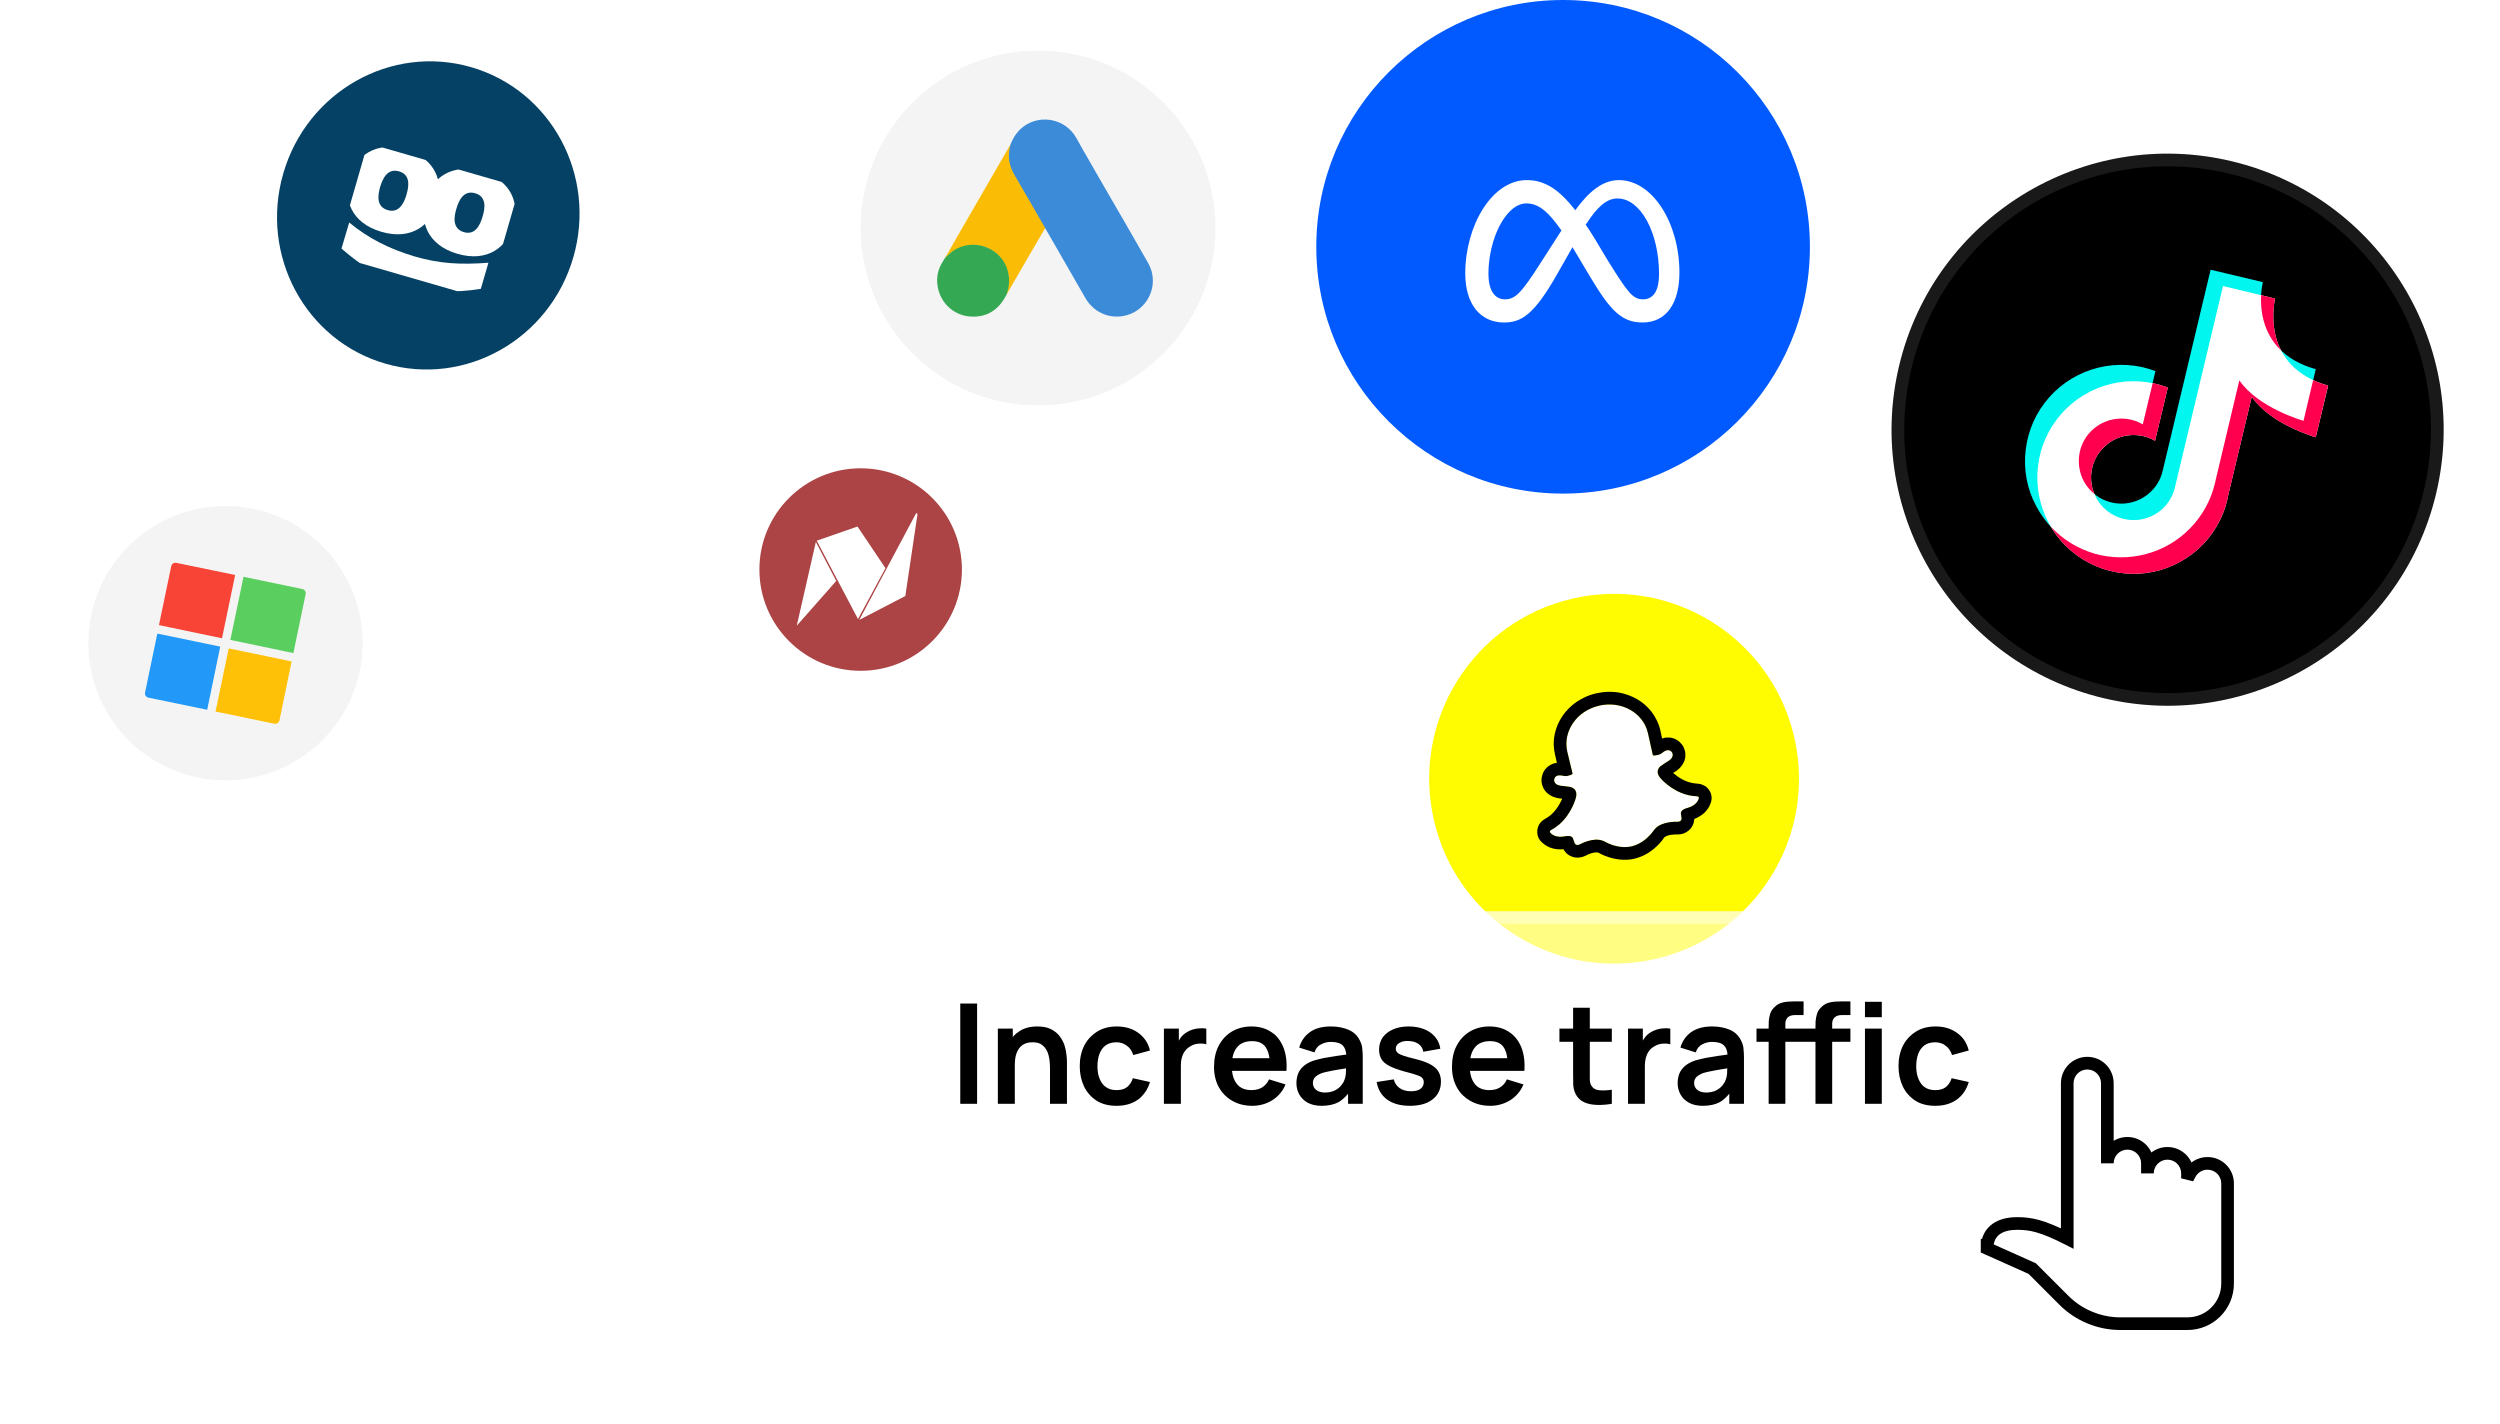 <svg width="197.524" height="112.491" viewBox="0 0 197.524 112.491" fill="none" xmlns="http://www.w3.org/2000/svg" xmlns:xlink="http://www.w3.org/1999/xlink">
	<desc>
			Created with Pixso.
	</desc>
	<defs>
		<clipPath id="clip2375_7180">
			<rect id="Taboola_idm-YBUkV__0 1" rx="0" width="12.471" height="9.264" transform="translate(29.062 11.32) rotate(16.122)" fill="white" fill-opacity="0"/>
		</clipPath>
		<filter id="filter_2375_7194_dd" x="68" y="72" width="115" height="23" filterUnits="userSpaceOnUse" color-interpolation-filters="sRGB">
			<feFlood flood-opacity="0" result="BackgroundImageFix"/>
			<feGaussianBlur in="BackgroundImage" stdDeviation="8"/>
			<feComposite in2="SourceAlpha" operator="in" result="effect_backgroundBlur_1"/>
			<feBlend mode="normal" in="SourceGraphic" in2="effect_backgroundBlur_1" result="shape"/>
		</filter>
		<clipPath id="clip7_1221">
			<rect id="Frame 10" width="197.524" height="112.491" fill="white" fill-opacity="0"/>
		</clipPath>
	</defs>
	<rect id="Frame 10" width="197.524" height="112.491" fill="#FFFFFF" fill-opacity="0"/>
	<g clip-path="url(#clip7_1221)">
		<ellipse id="Ellipse 19" rx="11.923" ry="12.188" transform="matrix(0.961 0.278 -0.278 0.961 33.839 17.02)" fill="#054164" fill-opacity="1"/>
		<rect id="Taboola_idm-YBUkV__0 1" rx="0" width="12.471" height="9.264" transform="translate(29.062 11.32) rotate(16.122)" fill="#FFFFFF" fill-opacity="0"/>
		<g clip-path="url(#clip2375_7180)">
			<path id="path14" d="M30.12 18.31C27.74 17.61 27.12 15.75 27.62 14.04C28.13 12.32 29.66 11.12 32.04 11.82C34.42 12.52 35.05 14.37 34.54 16.08C34.03 17.8 32.5 19.01 30.12 18.31ZM31.53 13.54C30.62 13.27 30.24 14.1 30.04 14.75C29.85 15.41 29.71 16.33 30.63 16.6C31.54 16.87 31.93 16.02 32.12 15.37C32.31 14.71 32.45 13.81 31.53 13.54Z" fill="#FFFFFF" fill-opacity="1" fill-rule="nonzero"/>
			<path id="path16" d="M36.13 20.05C33.75 19.35 33.13 17.49 33.64 15.78C34.14 14.06 35.67 12.86 38.05 13.56C40.44 14.26 41.06 16.1 40.55 17.82C40.05 19.53 38.52 20.75 36.13 20.05ZM37.55 15.27C36.63 15 36.25 15.84 36.06 16.49C35.86 17.15 35.73 18.06 36.64 18.34C37.56 18.61 37.94 17.76 38.13 17.11C38.33 16.45 38.46 15.54 37.55 15.27Z" fill="#FFFFFF" fill-opacity="1" fill-rule="nonzero"/>
			<path id="path18" d="M27.59 17.58C29.09 18.83 30.78 19.67 32.72 20.25C34.76 20.85 36.42 20.92 38.59 20.76L37.99 22.82C35.98 23.16 33.95 23.07 32.05 22.51C29.99 21.9 28.62 21.06 26.98 19.64L27.59 17.58Z" fill="#FFFFFF" fill-opacity="1" fill-rule="nonzero"/>
		</g>
		<circle id="Ellipse 16" cx="68" cy="45" r="8" fill="#AC4344" fill-opacity="1"/>
		<path id="Vector 457" d="M72.36 40.59L67.89 48.98L71.53 47.09L72.49 40.63C72.5 40.55 72.39 40.52 72.36 40.59Z" fill="#FFFFFF" fill-opacity="1" fill-rule="nonzero"/>
		<path id="Vector 458" d="M64.53 42.72L67.79 48.91L69.96 44.89L67.75 41.6L64.53 42.72Z" fill="#FFFFFF" fill-opacity="1" fill-rule="nonzero"/>
		<path id="Vector 459" d="M62.95 49.44L64.46 42.82L66.07 45.9L62.95 49.44Z" fill="#FFFFFF" fill-opacity="1" fill-rule="nonzero"/>
		<circle id="Ellipse 16" cx="123.5" cy="19.5" r="19.5" fill="#015AFF" fill-opacity="1"/>
		<path id="Vector" d="M124.46 16.61C125.44 15.28 126.53 14.23 127.91 14.23C130.53 14.23 132.69 17.57 132.69 21.54C132.69 23.96 131.65 25.48 129.78 25.48C128.14 25.48 127.24 24.56 125.63 21.86L124.92 20.67L124.8 20.46C124.61 20.15 124.43 19.84 124.24 19.53L122.99 21.73C121.22 24.83 120.22 25.48 118.84 25.48C116.92 25.48 115.77 23.98 115.77 21.61C115.77 17.82 117.88 14.23 120.63 14.23C120.97 14.23 121.29 14.27 121.61 14.36C121.94 14.45 122.26 14.6 122.58 14.79C123.19 15.17 123.8 15.76 124.46 16.61ZM126.06 18.96C125.8 18.52 125.54 18.13 125.29 17.76L125.29 17.75C126.18 16.37 126.92 15.68 127.8 15.68C129.62 15.68 131.08 18.37 131.08 21.66C131.08 22.92 130.67 23.65 129.81 23.65C129 23.65 128.61 23.11 127.05 20.61L126.06 18.96ZM120.89 16.09C121.66 16.2 122.36 16.76 123.37 18.21C122.79 19.1 122.21 20 121.64 20.9C120.2 23.15 119.71 23.65 118.91 23.65C118.09 23.65 117.6 22.93 117.6 21.64C117.6 18.89 118.97 16.07 120.61 16.07C120.71 16.07 120.8 16.08 120.89 16.09Z" fill="#FFFFFF" fill-opacity="1" fill-rule="evenodd"/>
		<circle id="Ellipse 16" r="10.839" transform="matrix(0.979 0.203 -0.203 0.979 17.816 50.816)" fill="#F5F4F4" fill-opacity="1"/>
		<path id="Vector" d="M18.2 50.56L23.18 51.6L24.15 46.94C24.19 46.75 24.07 46.58 23.89 46.54L19.24 45.57L18.2 50.56Z" fill="#5ACF5F" fill-opacity="1" fill-rule="nonzero"/>
		<path id="Vector" d="M17.54 50.43L18.58 45.43L13.93 44.47C13.75 44.43 13.57 44.55 13.53 44.73L12.56 49.39L17.54 50.43Z" fill="#F84437" fill-opacity="1" fill-rule="nonzero"/>
		<path id="Vector" d="M17.4 51.09L12.43 50.06L11.46 54.72C11.42 54.9 11.54 55.08 11.72 55.12L16.37 56.08L17.4 51.09Z" fill="#2299F8" fill-opacity="1" fill-rule="nonzero"/>
		<path id="Vector" d="M18.07 51.23L17.03 56.22L21.68 57.18C21.86 57.22 22.04 57.1 22.08 56.92L23.04 52.26L18.07 51.23Z" fill="#FFC107" fill-opacity="1" fill-rule="nonzero"/>
		<circle id="Ellipse 16" cx="82.016" cy="18.016" r="14.016" fill="#F5F4F4" fill-opacity="1"/>
		<path id="Vector" d="M79.84 11.41C80.01 10.97 80.24 10.58 80.57 10.25C81.92 8.94 84.14 9.27 85.05 10.92C85.74 12.17 86.47 13.39 87.17 14.63C88.36 16.68 89.55 18.73 90.72 20.79C91.7 22.51 90.63 24.69 88.68 24.98C87.49 25.16 86.37 24.61 85.75 23.54C84.72 21.74 83.67 19.93 82.64 18.13C82.62 18.09 82.59 18.06 82.56 18.02C82.45 17.93 82.4 17.8 82.34 17.69C81.88 16.88 81.4 16.07 80.94 15.27C80.65 14.75 80.34 14.23 80.04 13.71C79.78 13.25 79.65 12.74 79.67 12.2C79.69 11.93 79.72 11.65 79.84 11.41Z" fill="#3C8BD9" fill-opacity="1" fill-rule="nonzero"/>
		<path id="Vector" d="M79.84 11.41C79.78 11.65 79.73 11.9 79.71 12.16C79.69 12.74 79.84 13.27 80.12 13.77C80.88 15.07 81.64 16.38 82.38 17.68C82.45 17.8 82.51 17.91 82.58 18.02C82.16 18.74 81.75 19.44 81.33 20.16C80.76 21.15 80.18 22.16 79.6 23.15C79.57 23.15 79.56 23.14 79.56 23.12C79.55 23.06 79.57 23.01 79.58 22.96C79.86 21.93 79.63 21.02 78.92 20.23C78.49 19.76 77.94 19.49 77.31 19.4C76.49 19.29 75.76 19.5 75.11 20.01C74.99 20.1 74.91 20.23 74.78 20.3C74.75 20.3 74.74 20.29 74.73 20.27C75.06 19.7 75.38 19.13 75.71 18.56C77.07 16.2 78.43 13.84 79.8 11.48C79.81 11.45 79.83 11.43 79.84 11.41Z" fill="#FABC04" fill-opacity="1" fill-rule="nonzero"/>
		<path id="Vector" d="M74.76 20.29C74.89 20.17 75.01 20.05 75.15 19.94C76.82 18.62 79.32 19.58 79.68 21.66C79.77 22.16 79.73 22.64 79.58 23.12C79.57 23.17 79.56 23.2 79.55 23.24C79.49 23.35 79.43 23.47 79.36 23.58C78.75 24.59 77.85 25.09 76.67 25.01C75.32 24.92 74.26 23.9 74.07 22.55C73.98 21.9 74.11 21.29 74.45 20.73C74.52 20.6 74.6 20.5 74.67 20.37C74.71 20.34 74.69 20.29 74.76 20.29Z" fill="#34A852" fill-opacity="1" fill-rule="nonzero"/>
		<path id="Vector" d="M74.76 20.29C74.73 20.32 74.73 20.36 74.68 20.37C74.67 20.32 74.7 20.3 74.73 20.26L74.76 20.29Z" fill="#FABC04" fill-opacity="1" fill-rule="nonzero"/>
		<path id="Vector" d="M79.55 23.24C79.52 23.19 79.55 23.16 79.57 23.12C79.58 23.13 79.6 23.14 79.6 23.15L79.55 23.24Z" fill="#E1C025" fill-opacity="1" fill-rule="nonzero"/>
		<circle id="Ellipse 17" r="14.612" transform="matrix(0.974 -0.225 0.225 0.974 127.529 61.529)" fill="#FFFB00" fill-opacity="1"/>
		<path id="Vector" d="M128.91 66.87C130.02 66.61 130.66 65.61 130.66 65.61C130.72 65.53 130.79 65.46 130.79 65.46C131.35 64.87 132.5 64.93 132.5 64.93C132.91 64.94 132.86 64.64 132.86 64.64L132.81 64.3C132.76 63.97 133.27 63.85 133.27 63.85C133.92 63.67 134.14 63.34 134.21 63.12C134.29 62.91 134.05 62.91 134.05 62.91C132.34 62.84 131.22 61.51 131.22 61.51C130.71 60.96 131.14 60.59 131.14 60.59C131.26 60.46 131.86 60.1 131.86 60.1C132.36 59.76 132.09 59.42 132.09 59.42C131.8 59.07 131.39 59.44 131.39 59.44C131.19 59.61 131.02 59.64 131.02 59.64C130.66 59.73 130.59 59.66 130.59 59.66L130.2 57.91C129.83 56.31 128.11 55.35 126.36 55.75L126.33 55.76C124.58 56.16 123.46 57.79 123.83 59.39L124.25 61.13C124.25 61.13 124.22 61.22 123.85 61.3C123.85 61.3 123.69 61.35 123.44 61.28C123.44 61.28 122.91 61.12 122.8 61.57C122.8 61.57 122.7 61.99 123.3 62.08C123.3 62.08 124 62.14 124.16 62.21C124.16 62.21 124.71 62.35 124.5 63.06C124.5 63.06 124.07 64.75 122.57 65.57C122.57 65.57 122.35 65.67 122.52 65.83C122.67 65.99 123.02 66.2 123.69 66.07C123.69 66.07 124.19 65.95 124.29 66.27L124.4 66.59C124.4 66.59 124.48 66.89 124.85 66.7C124.85 66.7 125.85 66.14 126.62 66.42C126.62 66.42 126.71 66.46 126.8 66.5C126.8 66.5 127.82 67.12 128.92 66.87L128.91 66.87Z" fill="#FFFFFF" fill-opacity="1" fill-rule="nonzero"/>
		<path id="Vector" d="M131.47 66.19Q131.41 66.28 131.33 66.39Q131.13 66.65 130.89 66.87Q130.19 67.53 129.37 67.78Q129.27 67.81 129.17 67.84Q129.16 67.84 129.15 67.84L129.14 67.85Q129.13 67.85 129.12 67.85Q129.02 67.87 128.92 67.89Q128.07 68.02 127.15 67.74Q126.83 67.64 126.54 67.5Q126.42 67.44 126.33 67.39Q126.3 67.37 126.26 67.36Q126.2 67.34 126.08 67.35Q125.93 67.36 125.74 67.41Q125.58 67.46 125.43 67.53Q125.36 67.56 125.34 67.58Q125.33 67.58 125.32 67.59Q125.3 67.59 125.29 67.6Q124.95 67.77 124.61 67.76Q124.61 67.76 124.6 67.76Q124.38 67.76 124.19 67.68Q124.03 67.62 123.88 67.51Q123.79 67.45 123.72 67.36Q123.61 67.25 123.54 67.11Q123.54 67.11 123.53 67.1Q123.04 67.14 122.63 67.02Q122.28 66.91 122.01 66.71Q121.91 66.63 121.81 66.54Q121.62 66.36 121.53 66.13Q121.47 65.98 121.46 65.8Q121.45 65.69 121.46 65.58Q121.48 65.46 121.52 65.34Q121.54 65.29 121.56 65.24Q121.61 65.13 121.68 65.04Q121.76 64.93 121.86 64.85Q121.97 64.75 122.11 64.68Q122.11 64.68 122.11 64.68Q122.78 64.31 123.22 63.52Q123.34 63.31 123.43 63.1Q123.31 63.09 123.21 63.08Q123.19 63.07 123.18 63.07Q123.16 63.07 123.15 63.07Q122.71 63 122.4 62.78Q122.2 62.65 122.07 62.47Q121.97 62.34 121.91 62.19Q121.86 62.08 121.83 61.95Q121.79 61.81 121.79 61.65Q121.79 61.59 121.8 61.54Q121.8 61.44 121.83 61.34Q121.9 61.03 122.07 60.8Q122.19 60.65 122.35 60.53Q122.44 60.47 122.54 60.41Q122.76 60.3 123.01 60.27L122.86 59.61Q122.77 59.23 122.76 58.85Q122.75 58.42 122.84 58Q122.89 57.75 122.98 57.51Q123.15 57.01 123.46 56.56Q123.62 56.32 123.81 56.12Q124.15 55.74 124.59 55.44Q124.85 55.27 125.13 55.13Q125.59 54.9 126.11 54.78L126.14 54.78Q126.65 54.66 127.16 54.66Q127.48 54.66 127.79 54.7Q128.31 54.78 128.78 54.97Q129.04 55.07 129.29 55.21Q129.77 55.48 130.14 55.85Q130.32 56.03 130.48 56.23Q130.72 56.54 130.89 56.89Q131.08 57.27 131.18 57.69L131.32 58.35Q131.57 58.26 131.81 58.27Q131.92 58.27 132.04 58.29Q132.2 58.32 132.35 58.39Q132.64 58.52 132.87 58.8Q132.96 58.91 133.03 59.05Q133.09 59.19 133.13 59.34Q133.16 59.46 133.16 59.59Q133.17 59.75 133.14 59.91Q133.1 60.13 132.98 60.33Q132.79 60.67 132.43 60.92Q132.42 60.93 132.4 60.94Q132.39 60.95 132.38 60.95Q132.29 61.01 132.19 61.07Q132.37 61.22 132.56 61.36Q133.3 61.87 134.07 61.91Q134.07 61.91 134.08 61.91Q134.23 61.92 134.37 61.95Q134.49 61.99 134.61 62.05Q134.72 62.1 134.81 62.17Q134.85 62.21 134.89 62.25Q134.98 62.33 135.05 62.44Q135.11 62.53 135.15 62.63Q135.22 62.8 135.23 62.96Q135.25 63.21 135.16 63.45Q135.11 63.58 135.06 63.69Q134.9 63.99 134.64 64.24Q134.31 64.53 133.86 64.71Q133.86 64.72 133.86 64.73Q133.85 64.88 133.81 65.03Q133.78 65.14 133.72 65.24Q133.64 65.4 133.53 65.52Q133.39 65.67 133.19 65.77Q133.18 65.78 133.18 65.78Q132.88 65.94 132.5 65.93Q132.48 65.93 132.47 65.93Q132.46 65.93 132.44 65.93Q132.41 65.93 132.34 65.93Q132.17 65.94 132.01 65.96Q131.82 65.99 131.67 66.05Q131.57 66.1 131.52 66.14Q131.49 66.17 131.47 66.19ZM130.79 65.46C131.35 64.87 132.5 64.93 132.5 64.93C132.91 64.94 132.86 64.64 132.86 64.64L132.81 64.3C132.76 63.97 133.27 63.85 133.27 63.85C133.29 63.85 133.32 63.84 133.34 63.83C133.42 63.81 133.5 63.78 133.57 63.75C134 63.56 134.15 63.3 134.21 63.12C134.29 62.91 134.05 62.91 134.05 62.91C133.77 62.9 133.51 62.86 133.27 62.79L133.27 62.79L133.27 62.79C133.27 62.79 133.26 62.79 133.26 62.79C132 62.44 131.22 61.51 131.22 61.51C130.83 61.09 130.99 60.78 131.09 60.65C131.12 60.61 131.14 60.59 131.14 60.59C131.15 60.58 131.17 60.57 131.18 60.55C131.2 60.54 131.22 60.52 131.24 60.51C131.34 60.43 131.5 60.33 131.62 60.25C131.76 60.16 131.86 60.1 131.86 60.1C132.36 59.76 132.09 59.42 132.09 59.42C131.91 59.21 131.69 59.26 131.54 59.34C131.5 59.36 131.47 59.38 131.44 59.4C131.42 59.41 131.41 59.42 131.4 59.43C131.39 59.44 131.39 59.44 131.39 59.44C131.36 59.47 131.34 59.49 131.31 59.5C131.26 59.54 131.21 59.57 131.16 59.59C131.08 59.63 131.02 59.64 131.02 59.64C130.84 59.69 130.73 59.69 130.67 59.69C130.61 59.68 130.59 59.66 130.59 59.66L130.2 57.91C129.83 56.31 128.11 55.35 126.36 55.75L126.33 55.76C124.58 56.16 123.46 57.79 123.83 59.39L124.25 61.13C124.25 61.13 124.24 61.15 124.19 61.19C124.14 61.22 124.04 61.26 123.85 61.3C123.85 61.3 123.8 61.32 123.7 61.32C123.66 61.32 123.6 61.31 123.53 61.3C123.5 61.3 123.47 61.29 123.44 61.28C123.44 61.28 123.43 61.28 123.42 61.28C123.41 61.28 123.39 61.27 123.37 61.27C123.34 61.26 123.3 61.26 123.25 61.26C123.09 61.25 122.86 61.3 122.8 61.57C122.8 61.57 122.7 61.99 123.3 62.08C123.3 62.08 123.42 62.09 123.58 62.11C123.73 62.13 123.91 62.15 124.03 62.17C124.06 62.18 124.09 62.18 124.11 62.19C124.13 62.2 124.15 62.2 124.16 62.21C124.16 62.21 124.19 62.21 124.24 62.24C124.38 62.31 124.66 62.52 124.5 63.06C124.5 63.06 124.2 64.24 123.23 65.11C123.22 65.11 123.22 65.11 123.22 65.12L123.22 65.12L123.22 65.12C123.03 65.28 122.81 65.44 122.57 65.57C122.57 65.57 122.35 65.67 122.52 65.83C122.65 65.96 122.9 66.13 123.36 66.11C123.44 66.11 123.52 66.1 123.61 66.08C123.64 66.08 123.66 66.07 123.69 66.07C123.69 66.07 124.19 65.95 124.29 66.27L124.4 66.59C124.4 66.59 124.48 66.89 124.85 66.7C124.85 66.7 125.85 66.14 126.62 66.42C126.62 66.42 126.71 66.46 126.8 66.5C126.8 66.5 127.27 66.79 127.91 66.89C128.21 66.94 128.56 66.95 128.91 66.87L128.92 66.87L128.91 66.87L128.92 66.87L128.92 66.87L128.92 66.87C129.28 66.78 129.58 66.62 129.83 66.45C130.37 66.07 130.66 65.61 130.66 65.61C130.72 65.53 130.79 65.46 130.79 65.46Z" fill="#000000" fill-opacity="1" fill-rule="evenodd"/>
		<circle id="Ellipse 18" r="21.8" transform="matrix(0.973 0.232 -0.232 0.973 171.262 33.95)" fill="#000000" fill-opacity="1"/>
		<circle id="Ellipse 18" r="21.3" transform="matrix(0.973 0.232 -0.232 0.973 171.262 33.95)" stroke="#FFFFFF" stroke-opacity="0.1" stroke-width="1"/>
		<path id="Vector" d="M182 33.26L182.97 29.17C177.69 27.68 178.67 22.78 178.78 22.33L178.78 22.29L174.66 21.31L170.87 37.21C170.71 37.9 170.33 38.52 169.79 38.98C169.26 39.44 168.59 39.72 167.89 39.78C167.18 39.84 166.48 39.67 165.87 39.31C165.27 38.95 164.79 38.4 164.52 37.75C164.24 37.1 164.17 36.38 164.33 35.69C164.48 35 164.85 34.38 165.38 33.91C165.91 33.45 166.58 33.16 167.28 33.09C167.98 33.02 168.69 33.18 169.3 33.54L170.3 29.32C168.86 28.77 167.28 28.68 165.78 29.05C164.28 29.42 162.92 30.24 161.9 31.4C160.87 32.56 160.23 34 160.05 35.54C159.86 37.07 160.15 38.63 160.88 39.99C161.6 41.36 162.72 42.47 164.09 43.19C165.47 43.9 167.02 44.18 168.56 43.98C170.09 43.79 171.53 43.13 172.68 42.1C173.83 41.06 174.64 39.7 175 38.2C175.03 38.1 175.05 37.99 175.07 37.89L176.93 30.06C178.42 32.25 182 33.26 182 33.26Z" fill="#00F6EF" fill-opacity="1" fill-rule="nonzero"/>
		<path id="Vector" d="M182.97 34.55L183.95 30.47C178.66 28.97 179.65 24.08 179.75 23.62L179.76 23.59L175.64 22.6L171.84 38.51C171.68 39.2 171.3 39.82 170.77 40.28C170.23 40.74 169.56 41.02 168.86 41.08C168.16 41.14 167.45 40.97 166.84 40.61C166.24 40.25 165.76 39.7 165.49 39.05C165.21 38.4 165.14 37.68 165.3 36.99C165.45 36.3 165.82 35.68 166.36 35.21C166.89 34.74 167.55 34.45 168.25 34.39C168.96 34.32 169.66 34.47 170.27 34.83L171.28 30.62C169.83 30.07 168.25 29.97 166.75 30.34C165.25 30.71 163.9 31.53 162.87 32.69C161.85 33.85 161.2 35.29 161.02 36.83C160.84 38.37 161.13 39.92 161.85 41.29C162.57 42.66 163.7 43.77 165.07 44.48C166.44 45.19 168 45.47 169.53 45.28C171.07 45.08 172.51 44.42 173.66 43.39C174.81 42.36 175.62 41 175.98 39.5C176 39.39 176.02 39.29 176.04 39.18L177.91 31.35C179.4 33.54 182.97 34.55 182.97 34.55Z" fill="#FFFFFF" fill-opacity="1" fill-rule="nonzero"/>
		<path id="Vector" d="M178.65 23.32C178.59 24.45 178.77 26.29 180.22 27.68C179.29 25.86 179.69 23.9 179.75 23.62L179.76 23.59L178.65 23.32Z" fill="#FF004F" fill-opacity="1" fill-rule="nonzero"/>
		<path id="Vector" d="M182.97 34.55L183.94 30.47C183.54 30.36 183.15 30.21 182.76 30.03L182 33.25C182 33.25 178.42 32.24 176.93 30.05L175.07 37.88C175.05 37.98 175.02 38.09 175 38.19C174.68 39.53 174 40.76 173.04 41.74C172.08 42.73 170.87 43.43 169.54 43.78C168.21 44.13 166.81 44.12 165.48 43.74C164.16 43.35 162.97 42.62 162.03 41.61C162.8 42.91 163.95 43.96 165.32 44.61C166.69 45.26 168.22 45.48 169.72 45.25C171.21 45.03 172.61 44.36 173.73 43.33C174.84 42.3 175.62 40.97 175.98 39.49C176 39.39 176.02 39.29 176.04 39.18L177.91 31.35C179.39 33.54 182.97 34.55 182.97 34.55Z" fill="#FF004F" fill-opacity="1" fill-rule="nonzero"/>
		<path id="Vector" d="M169.3 33.53C168.57 33.1 167.71 32.97 166.88 33.15C166.05 33.33 165.33 33.82 164.84 34.51C164.36 35.21 164.16 36.06 164.28 36.9C164.39 37.74 164.82 38.5 165.48 39.03C165.2 38.38 165.14 37.66 165.3 36.98C165.46 36.29 165.83 35.67 166.36 35.2C166.89 34.74 167.56 34.45 168.26 34.38C168.96 34.32 169.67 34.47 170.27 34.83L171.28 30.62C170.97 30.5 170.66 30.41 170.34 30.33C170.25 30.31 170.17 30.29 170.08 30.27L169.3 33.53Z" fill="#FF004F" fill-opacity="1" fill-rule="nonzero"/>
		<path id="Vector" d="M0 68.17C3.42 68.75 8.68 69.98 13.98 72.9C26.69 79.9 27.72 90 32.24 89.94C41.39 89.83 43.94 48.6 50.85 48.6C54.88 48.6 58.45 62.76 66.04 63.75C70.8 64.37 72.74 59.15 77.7 59.33C88.04 59.71 92.14 82.83 101.01 82.69C105.19 82.62 106.16 77.44 111.11 77.32C117.78 77.17 119.04 86.5 125.87 87.74C137.63 89.87 149.08 64.96 162.78 66.91C168.22 67.68 169.08 71.99 177.93 73.85C183.95 75.11 189.43 74.36 193.09 73.53L193.09 102.49C193.09 108.01 188.61 112.49 183.09 112.49L10 112.49C4.47 112.49 0 108.01 0 102.49L0 68.17Z" fill="#FFFFFF" fill-opacity="0.4" fill-rule="nonzero"/>
		<path id="Vector" d="M0 97.32C2.33 96.55 6.42 95.71 9.05 96.67C13 98.11 13.29 101.27 15.08 101.4C19.84 101.73 22.48 79.8 30.16 79C36.77 78.31 40.62 93.94 50.42 94.22C59.17 94.47 63.02 82.17 70.45 83.02C78.85 83.98 79.92 100.35 89.19 101.05C93.68 101.39 95.58 97.72 101.26 98.42C107.04 99.14 107.73 103.27 111.82 103.32C118.87 103.42 121.03 91.17 128.62 90.72C134.67 90.37 136.84 97.93 143.27 97.72C150.58 97.49 152.45 87.57 159.21 86.87C165.74 86.2 166.77 98.9 177.31 101.92C182.29 103.35 189.21 102.23 193.09 100.87L193.09 102.49C193.09 108.01 188.61 112.49 183.09 112.49L10 112.49C4.47 112.49 0 108.01 0 102.49L0 97.32Z" fill="#FFFFFF" fill-opacity="0.8" fill-rule="nonzero"/>
		<g filter="url(#filter_2375_7194_dd)">
			<rect id="Rectangle 240646828" x="68" y="72" rx="11.5" width="115" height="23" fill="#FFFFFF" fill-opacity="0.51"/>
			<rect id="Rectangle 240646828" x="68.5" y="72.5" rx="11" width="114" height="22" stroke="#FFFFFF" stroke-opacity="0.4" stroke-width="1"/>
		</g>
		<mask id="mask_2375_7204" fill="white">
			<path id="Union" d="M163.333 85.583C163.333 84.709 164.042 84 164.917 84C165.792 84 166.5 84.709 166.5 85.583L166.5 91.917C166.5 91.042 167.208 90.333 168.083 90.333C168.958 90.333 169.667 91.042 169.667 91.917L169.667 92.708C169.667 91.834 170.375 91.125 171.25 91.125C172.125 91.125 172.833 91.834 172.833 92.708L173.019 92.755C173.286 92.256 173.812 91.917 174.417 91.917C175.291 91.917 176 92.626 176 93.5L176 101.417C176 103.165 174.582 104.583 172.833 104.583L167.54 104.583C165.86 104.583 164.249 103.916 163.062 102.728L160.562 100.229L157 98.635C157.006 97.123 158.19 96.667 159.375 96.667C160.396 96.667 161.313 96.826 163.333 97.854L163.333 85.583ZM157 98.635L157 98.646L157 98.635L157 98.635Z" clip-rule="evenodd" fill="" fill-opacity="1" fill-rule="evenodd"/>
		</mask>
		<path id="Union" d="M163.333 85.583C163.333 84.709 164.042 84 164.917 84C165.792 84 166.5 84.709 166.5 85.583L166.5 91.917C166.5 91.042 167.208 90.333 168.083 90.333C168.958 90.333 169.667 91.042 169.667 91.917L169.667 92.708C169.667 91.834 170.375 91.125 171.25 91.125C172.125 91.125 172.833 91.834 172.833 92.708L173.019 92.755C173.286 92.256 173.812 91.917 174.417 91.917C175.291 91.917 176 92.626 176 93.5L176 101.417C176 103.165 174.582 104.583 172.833 104.583L167.54 104.583C165.86 104.583 164.249 103.916 163.062 102.728L160.562 100.229L157 98.635C157.006 97.123 158.19 96.667 159.375 96.667C160.396 96.667 161.313 96.826 163.333 97.854L163.333 85.583ZM157 98.635L157 98.646L157 98.635L157 98.635Z" clip-rule="evenodd" fill="#FFFFFF" fill-opacity="1" fill-rule="evenodd" mask="url(#mask_2375_7204)"/>
		<path id="Union" d="M162.833 85.583Q162.833 85.16 162.997 84.772Q163.155 84.398 163.443 84.11Q163.731 83.822 164.105 83.664Q164.493 83.5 164.917 83.5Q165.34 83.5 165.728 83.664Q166.102 83.822 166.39 84.11Q166.678 84.398 166.836 84.772Q167 85.16 167 85.583L167 91.917L166 91.917Q166 91.493 166.164 91.106Q166.322 90.731 166.61 90.443Q166.898 90.155 167.272 89.997Q167.66 89.833 168.083 89.833Q168.507 89.833 168.895 89.997Q169.269 90.155 169.557 90.443Q169.845 90.731 170.003 91.106Q170.167 91.493 170.167 91.917L170.167 92.708L169.167 92.708Q169.167 92.285 169.331 91.897Q169.489 91.523 169.777 91.235Q170.065 90.947 170.439 90.789Q170.826 90.625 171.25 90.625Q171.674 90.625 172.061 90.789Q172.435 90.947 172.723 91.235Q173.011 91.523 173.169 91.897Q173.333 92.285 173.333 92.708L172.833 92.708L172.955 92.223L173.141 92.27L173.019 92.755L172.578 92.519Q172.846 92.019 173.33 91.722Q173.829 91.417 174.417 91.417Q174.84 91.417 175.228 91.581Q175.602 91.739 175.89 92.027Q176.178 92.315 176.336 92.689Q176.5 93.076 176.5 93.5L176.5 101.417Q176.5 102.162 176.212 102.844Q175.933 103.502 175.426 104.009Q174.919 104.517 174.261 104.795Q173.579 105.083 172.833 105.083L167.54 105.083Q166.181 105.083 164.925 104.563Q163.669 104.043 162.708 103.082L160.209 100.583L160.562 100.229L160.358 100.686L156.499 98.958L156.5 98.633Q156.502 97.969 156.762 97.462Q157.007 96.982 157.464 96.671Q158.204 96.167 159.375 96.167Q159.824 96.167 160.199 96.211Q160.647 96.264 161.112 96.393Q162.101 96.666 163.56 97.409L163.333 97.854L162.833 97.854L162.833 85.583ZM163.833 85.583L163.833 98.67L163.106 98.3Q161.738 97.603 160.846 97.357Q160.454 97.248 160.081 97.204Q159.765 97.167 159.375 97.167Q158.512 97.167 158.027 97.497Q157.503 97.854 157.5 98.637L157 98.635L157.204 98.178L160.851 99.81L163.415 102.375Q164.236 103.195 165.308 103.639Q166.38 104.083 167.54 104.083L172.833 104.083Q173.376 104.083 173.871 103.874Q174.35 103.672 174.719 103.302Q175.088 102.933 175.291 102.454Q175.5 101.959 175.5 101.417L175.5 93.5Q175.5 93.279 175.415 93.079Q175.333 92.884 175.183 92.734Q175.032 92.584 174.838 92.502Q174.637 92.417 174.417 92.417Q174.111 92.417 173.852 92.575Q173.6 92.73 173.46 92.99L173.276 93.335L172.333 93.099L172.333 92.708Q172.333 92.488 172.248 92.287Q172.166 92.093 172.016 91.942Q171.866 91.792 171.672 91.71Q171.471 91.625 171.25 91.625Q171.029 91.625 170.828 91.71Q170.634 91.792 170.484 91.942Q170.334 92.093 170.252 92.287Q170.167 92.488 170.167 92.708L169.667 92.708L169.167 92.708L169.167 91.917Q169.167 91.696 169.082 91.495Q169 91.301 168.85 91.15Q168.699 91 168.505 90.918Q168.304 90.833 168.083 90.833Q167.862 90.833 167.662 90.918Q167.467 91 167.317 91.15Q167.167 91.301 167.085 91.495Q167 91.696 167 91.917L166.5 91.917L166 91.917L166 85.583Q166 85.362 165.915 85.162Q165.833 84.967 165.683 84.817Q165.533 84.667 165.338 84.585Q165.138 84.5 164.917 84.5Q164.696 84.5 164.495 84.585Q164.301 84.667 164.15 84.817Q164 84.967 163.918 85.162Q163.833 85.362 163.833 85.583ZM157.5 98.636L157.5 98.647L156.5 98.646L156.5 97.859L157.501 98.313L157.5 98.636ZM156.5 98.634L157 98.635L156.794 99.09L156.794 99.09L157 98.635L157.5 98.635L157.5 98.646L157 98.646L156.5 98.645L156.5 98.634Z" fill="#000000" fill-opacity="1" fill-rule="nonzero"/>
		<path id="Increase traffic" d="M139.74 82.31L139.74 87.21L141.06 87.21L141.06 82.31L143.44 82.31L143.44 87.21L144.76 87.21L144.76 82.31L146.2 82.31L146.2 81.27L144.76 81.27L144.76 80.89C144.76 80.68 144.82 80.52 144.95 80.39C145.07 80.27 145.26 80.2 145.51 80.2L146.2 80.2L146.2 79.12L145.46 79.12C145.31 79.12 145.15 79.13 144.96 79.14C144.77 79.15 144.57 79.19 144.37 79.26C144.18 79.33 144 79.46 143.83 79.65C143.69 79.79 143.6 79.96 143.55 80.14C143.5 80.31 143.47 80.5 143.45 80.68C143.44 80.86 143.44 81.02 143.44 81.17L143.44 81.27L141.06 81.27L141.06 80.89C141.06 80.68 141.12 80.52 141.24 80.39C141.37 80.27 141.56 80.2 141.81 80.2L142.5 80.2L142.5 79.12L141.75 79.12Q141.54 79.12 141.25 79.14C141.06 79.15 140.87 79.19 140.67 79.26C140.48 79.33 140.3 79.46 140.13 79.65C139.99 79.79 139.9 79.96 139.85 80.14C139.8 80.31 139.76 80.5 139.75 80.68C139.74 80.86 139.74 81.02 139.74 81.17L139.74 81.27L138.78 81.27L138.78 82.31L139.74 82.31ZM147.35 79.15L147.35 80.37L148.68 80.37L148.68 79.15L147.35 79.15ZM75.87 79.29L75.87 87.21L77.2 87.21L77.2 79.29L75.87 79.29ZM126.2 87.3C126.57 87.31 126.96 87.28 127.35 87.21L127.35 86.1C126.98 86.15 126.65 86.17 126.36 86.14C126.07 86.12 125.86 85.99 125.73 85.77C125.66 85.66 125.62 85.51 125.61 85.33C125.61 85.15 125.61 84.94 125.61 84.71L125.61 82.31L127.35 82.31L127.35 81.27L125.61 81.27L125.61 79.62L124.29 79.62L124.29 81.27L123.21 81.27L123.21 82.31L124.29 82.31L124.29 84.78C124.29 85.12 124.29 85.42 124.3 85.69C124.31 85.96 124.38 86.22 124.51 86.48C124.67 86.76 124.89 86.97 125.19 87.1C125.49 87.23 125.82 87.29 126.2 87.3ZM82.96 84.35L82.96 87.21L84.3 87.21L84.3 83.89C84.3 83.75 84.29 83.56 84.26 83.34C84.24 83.11 84.19 82.86 84.11 82.6C84.03 82.35 83.9 82.11 83.73 81.88Q83.48 81.54 83.05 81.32C82.76 81.17 82.4 81.1 81.96 81.1Q81.12 81.1 80.55 81.47Q80.28 81.64 80.08 81.86Q80.05 81.89 80.02 81.93L80.02 81.27L78.84 81.27L78.84 87.21L80.18 87.21L80.18 84.16C80.18 83.79 80.22 83.5 80.3 83.26C80.38 83.03 80.49 82.85 80.62 82.71C80.75 82.58 80.91 82.48 81.07 82.43C81.24 82.37 81.4 82.35 81.57 82.35C81.89 82.35 82.14 82.41 82.32 82.55C82.51 82.69 82.64 82.86 82.74 83.07C82.83 83.28 82.89 83.5 82.92 83.73C82.94 83.95 82.96 84.16 82.96 84.35ZM86.65 86.97C87.08 87.24 87.6 87.37 88.22 87.37C88.88 87.37 89.44 87.21 89.9 86.89Q90.06 86.78 90.19 86.64Q90.65 86.19 90.86 85.49L89.51 85.19C89.41 85.49 89.25 85.73 89.05 85.89C88.85 86.05 88.57 86.13 88.22 86.13Q87.71 86.13 87.38 85.89Q87.21 85.78 87.09 85.61Q86.71 85.09 86.71 84.24Q86.71 83.69 86.87 83.26C86.98 82.98 87.14 82.75 87.36 82.59C87.59 82.43 87.87 82.35 88.22 82.35C88.52 82.35 88.79 82.44 89.03 82.62C89.27 82.79 89.44 83.04 89.54 83.36L90.86 83C90.72 82.41 90.41 81.95 89.94 81.61C89.48 81.27 88.91 81.1 88.23 81.1C87.63 81.1 87.11 81.24 86.68 81.51Q86.42 81.67 86.22 81.87Q85.88 82.19 85.66 82.62C85.43 83.09 85.31 83.63 85.31 84.24C85.31 84.84 85.43 85.37 85.65 85.84C85.88 86.32 86.22 86.69 86.65 86.97ZM97.37 86.98C97.82 87.24 98.35 87.37 98.95 87.37C99.52 87.37 100.05 87.22 100.52 86.93C101 86.63 101.35 86.21 101.57 85.68L100.27 85.28C100.14 85.56 99.95 85.77 99.72 85.92C99.48 86.06 99.2 86.13 98.87 86.13Q98.32 86.13 97.96 85.87Q97.83 85.77 97.72 85.64Q97.41 85.25 97.34 84.61L101.64 84.61C101.69 83.9 101.61 83.28 101.4 82.75Q101.17 82.18 100.77 81.79Q100.62 81.65 100.44 81.54C100.01 81.25 99.49 81.1 98.87 81.1C98.29 81.1 97.78 81.24 97.33 81.5Q97.1 81.64 96.91 81.81Q96.54 82.14 96.29 82.62Q95.92 83.33 95.92 84.3Q95.92 85.21 96.3 85.9C96.56 86.36 96.91 86.72 97.37 86.98ZM100.3 83.61Q100.22 83.03 99.98 82.71C99.76 82.41 99.41 82.26 98.93 82.26C98.39 82.26 97.98 82.43 97.72 82.77Q97.46 83.09 97.37 83.61L100.3 83.61ZM103.33 87.13C103.63 87.29 103.99 87.37 104.42 87.37C104.96 87.37 105.4 87.27 105.76 87.08C106.03 86.92 106.28 86.7 106.51 86.41L106.51 87.21L107.67 87.21L107.67 83.56C107.67 83.3 107.66 83.07 107.63 82.85Q107.63 82.83 107.63 82.8Q107.59 82.5 107.44 82.21C107.25 81.82 106.95 81.53 106.54 81.36C106.14 81.19 105.68 81.1 105.15 81.1Q104.1 81.1 103.48 81.56C103.07 81.86 102.79 82.27 102.65 82.77L103.86 83.15C103.95 82.84 104.13 82.63 104.38 82.51C104.63 82.38 104.89 82.32 105.15 82.32C105.6 82.32 105.91 82.42 106.1 82.61C106.25 82.77 106.34 83.01 106.37 83.32C106.13 83.36 105.89 83.39 105.66 83.42C105.29 83.48 104.94 83.53 104.62 83.59C104.3 83.66 104.02 83.73 103.78 83.8C103.47 83.91 103.21 84.05 103.01 84.22C102.82 84.38 102.67 84.58 102.57 84.81C102.48 85.04 102.43 85.29 102.43 85.58C102.43 85.91 102.51 86.21 102.66 86.48C102.81 86.75 103.04 86.97 103.33 87.13ZM109.6 86.88Q110.29 87.37 111.39 87.37C112.16 87.37 112.76 87.2 113.19 86.86Q113.45 86.66 113.61 86.39Q113.85 85.99 113.85 85.45C113.85 85.15 113.78 84.88 113.65 84.67C113.53 84.45 113.32 84.27 113.04 84.11C112.75 83.95 112.38 83.81 111.9 83.69C111.44 83.58 111.09 83.48 110.86 83.4C110.63 83.32 110.47 83.24 110.4 83.15C110.32 83.07 110.28 82.98 110.28 82.86Q110.28 82.74 110.33 82.64Q110.4 82.49 110.57 82.4C110.76 82.28 111.01 82.23 111.32 82.25C111.65 82.27 111.91 82.35 112.1 82.5C112.3 82.65 112.42 82.85 112.45 83.1L113.8 82.86C113.75 82.5 113.61 82.19 113.39 81.93C113.17 81.66 112.88 81.46 112.53 81.32Q111.99 81.1 111.3 81.1Q110.59 81.1 110.07 81.33C109.72 81.48 109.45 81.69 109.25 81.96C109.06 82.24 108.96 82.56 108.96 82.93C108.96 83.23 109.03 83.48 109.15 83.69C109.28 83.9 109.49 84.08 109.79 84.23C110.08 84.38 110.48 84.52 110.97 84.66C111.42 84.77 111.75 84.87 111.97 84.95C112.19 85.02 112.33 85.11 112.39 85.19Q112.49 85.31 112.49 85.51C112.49 85.73 112.4 85.91 112.22 86.04C112.05 86.16 111.8 86.22 111.49 86.22Q110.94 86.22 110.58 85.97C110.35 85.8 110.19 85.57 110.12 85.28L108.77 85.49C108.87 86.08 109.15 86.55 109.6 86.88ZM116.17 86.98C116.62 87.24 117.15 87.37 117.75 87.37C118.32 87.37 118.84 87.22 119.32 86.93C119.79 86.63 120.15 86.21 120.37 85.68L119.06 85.28C118.94 85.56 118.75 85.77 118.51 85.92C118.28 86.06 118 86.13 117.67 86.13C117.17 86.13 116.78 85.97 116.52 85.64Q116.21 85.25 116.14 84.61L120.44 84.61C120.49 83.9 120.41 83.28 120.2 82.75C119.99 82.23 119.67 81.82 119.24 81.54C118.81 81.25 118.29 81.1 117.67 81.1C117.09 81.1 116.58 81.24 116.13 81.5Q115.9 81.64 115.71 81.81Q115.34 82.14 115.09 82.62C114.84 83.09 114.72 83.66 114.72 84.3C114.72 84.91 114.85 85.44 115.1 85.9Q115.3 86.27 115.59 86.55Q115.85 86.8 116.17 86.98ZM119.09 83.61Q119.02 83.03 118.78 82.71C118.56 82.41 118.21 82.26 117.73 82.26C117.19 82.26 116.78 82.43 116.52 82.77Q116.26 83.09 116.17 83.61L119.09 83.61ZM133.45 87.13C133.75 87.29 134.11 87.37 134.54 87.37C135.08 87.37 135.52 87.27 135.88 87.08Q136.29 86.84 136.63 86.41L136.63 87.21L137.79 87.21L137.79 83.56C137.79 83.3 137.78 83.07 137.75 82.85Q137.75 82.83 137.75 82.8Q137.71 82.5 137.56 82.21C137.37 81.82 137.07 81.53 136.67 81.36C136.27 81.19 135.8 81.1 135.27 81.1C134.57 81.1 134.02 81.26 133.6 81.56C133.19 81.86 132.91 82.27 132.77 82.77L133.98 83.15C134.08 82.84 134.25 82.63 134.5 82.51C134.75 82.38 135.01 82.32 135.27 82.32Q135.94 82.32 136.22 82.61C136.38 82.77 136.47 83.01 136.49 83.32C136.25 83.36 136.01 83.39 135.78 83.42C135.41 83.48 135.06 83.53 134.74 83.59C134.42 83.66 134.14 83.73 133.9 83.8C133.59 83.91 133.33 84.05 133.13 84.22C132.94 84.38 132.79 84.58 132.69 84.81C132.6 85.04 132.55 85.29 132.55 85.58C132.55 85.91 132.63 86.21 132.78 86.48C132.93 86.75 133.16 86.97 133.45 87.13ZM151.34 86.97C151.77 87.24 152.29 87.37 152.91 87.37C153.57 87.37 154.13 87.21 154.59 86.89C155.05 86.56 155.37 86.1 155.55 85.49L154.2 85.19C154.1 85.49 153.94 85.73 153.74 85.89Q153.43 86.13 152.91 86.13C152.41 86.13 152.03 85.96 151.78 85.61C151.53 85.26 151.4 84.8 151.4 84.24C151.4 83.88 151.45 83.55 151.56 83.26C151.67 82.98 151.83 82.75 152.05 82.59C152.28 82.43 152.56 82.35 152.91 82.35Q153.16 82.35 153.38 82.43Q153.56 82.49 153.72 82.62C153.96 82.79 154.13 83.04 154.23 83.36L155.55 83Q155.42 82.48 155.13 82.09Q154.92 81.82 154.63 81.61Q154.55 81.55 154.46 81.5Q153.82 81.1 152.92 81.1C152.32 81.1 151.8 81.24 151.37 81.51Q151.11 81.67 150.91 81.87Q150.57 82.19 150.35 82.62C150.12 83.09 150 83.63 150 84.24C150 84.84 150.12 85.37 150.34 85.84C150.57 86.32 150.91 86.69 151.34 86.97ZM91.96 81.27L91.96 87.21L93.3 87.21L93.3 84.19C93.3 83.96 93.32 83.75 93.38 83.56C93.43 83.36 93.52 83.18 93.63 83.03C93.75 82.87 93.9 82.75 94.08 82.65C94.27 82.54 94.47 82.47 94.7 82.46C94.93 82.44 95.13 82.45 95.31 82.51L95.31 81.27C95.13 81.24 94.95 81.23 94.76 81.25C94.58 81.26 94.39 81.29 94.21 81.35C94.04 81.41 93.88 81.48 93.73 81.58C93.56 81.69 93.41 81.82 93.28 81.99C93.23 82.06 93.18 82.14 93.14 82.22L93.14 81.27L91.96 81.27ZM128.63 81.27L128.63 87.21L129.96 87.21L129.96 84.19C129.96 83.96 129.99 83.75 130.04 83.56C130.1 83.36 130.18 83.18 130.29 83.03C130.41 82.87 130.56 82.75 130.75 82.65C130.93 82.54 131.13 82.47 131.36 82.46Q131.71 82.43 131.97 82.51L131.97 81.27C131.8 81.24 131.61 81.23 131.43 81.25C131.24 81.26 131.06 81.29 130.88 81.35C130.7 81.41 130.54 81.48 130.39 81.58C130.22 81.69 130.07 81.82 129.95 81.99C129.89 82.06 129.84 82.14 129.8 82.22L129.8 81.27L128.63 81.27ZM147.35 81.27L147.35 87.21L148.68 87.21L148.68 81.27L147.35 81.27ZM105.46 86.16C105.24 86.26 104.99 86.32 104.69 86.32C104.48 86.32 104.3 86.28 104.16 86.22C104.02 86.15 103.91 86.06 103.84 85.95C103.77 85.84 103.73 85.71 103.73 85.56C103.73 85.44 103.76 85.32 103.81 85.23C103.87 85.13 103.95 85.05 104.06 84.98C104.16 84.9 104.3 84.84 104.45 84.78C104.61 84.73 104.79 84.69 104.99 84.65C105.2 84.6 105.44 84.56 105.73 84.51C105.91 84.48 106.12 84.44 106.35 84.41Q106.35 84.56 106.34 84.76C106.33 84.97 106.29 85.16 106.22 85.33C106.18 85.47 106.09 85.61 105.96 85.77C105.84 85.92 105.67 86.05 105.46 86.16ZM135.58 86.16C135.36 86.26 135.11 86.32 134.81 86.32C134.6 86.32 134.42 86.28 134.28 86.22C134.14 86.15 134.03 86.06 133.96 85.95C133.89 85.84 133.85 85.71 133.85 85.56C133.85 85.44 133.88 85.32 133.93 85.23C133.99 85.13 134.07 85.05 134.18 84.98C134.29 84.9 134.42 84.84 134.57 84.78C134.73 84.73 134.91 84.69 135.11 84.65C135.32 84.6 135.57 84.56 135.85 84.51C136.03 84.48 136.24 84.44 136.47 84.41C136.47 84.51 136.46 84.62 136.46 84.76C136.45 84.97 136.41 85.16 136.34 85.33C136.3 85.47 136.21 85.61 136.08 85.77C135.96 85.92 135.79 86.05 135.58 86.16Z" fill="#000000" fill-opacity="1" fill-rule="evenodd"/>
	</g>
</svg>
